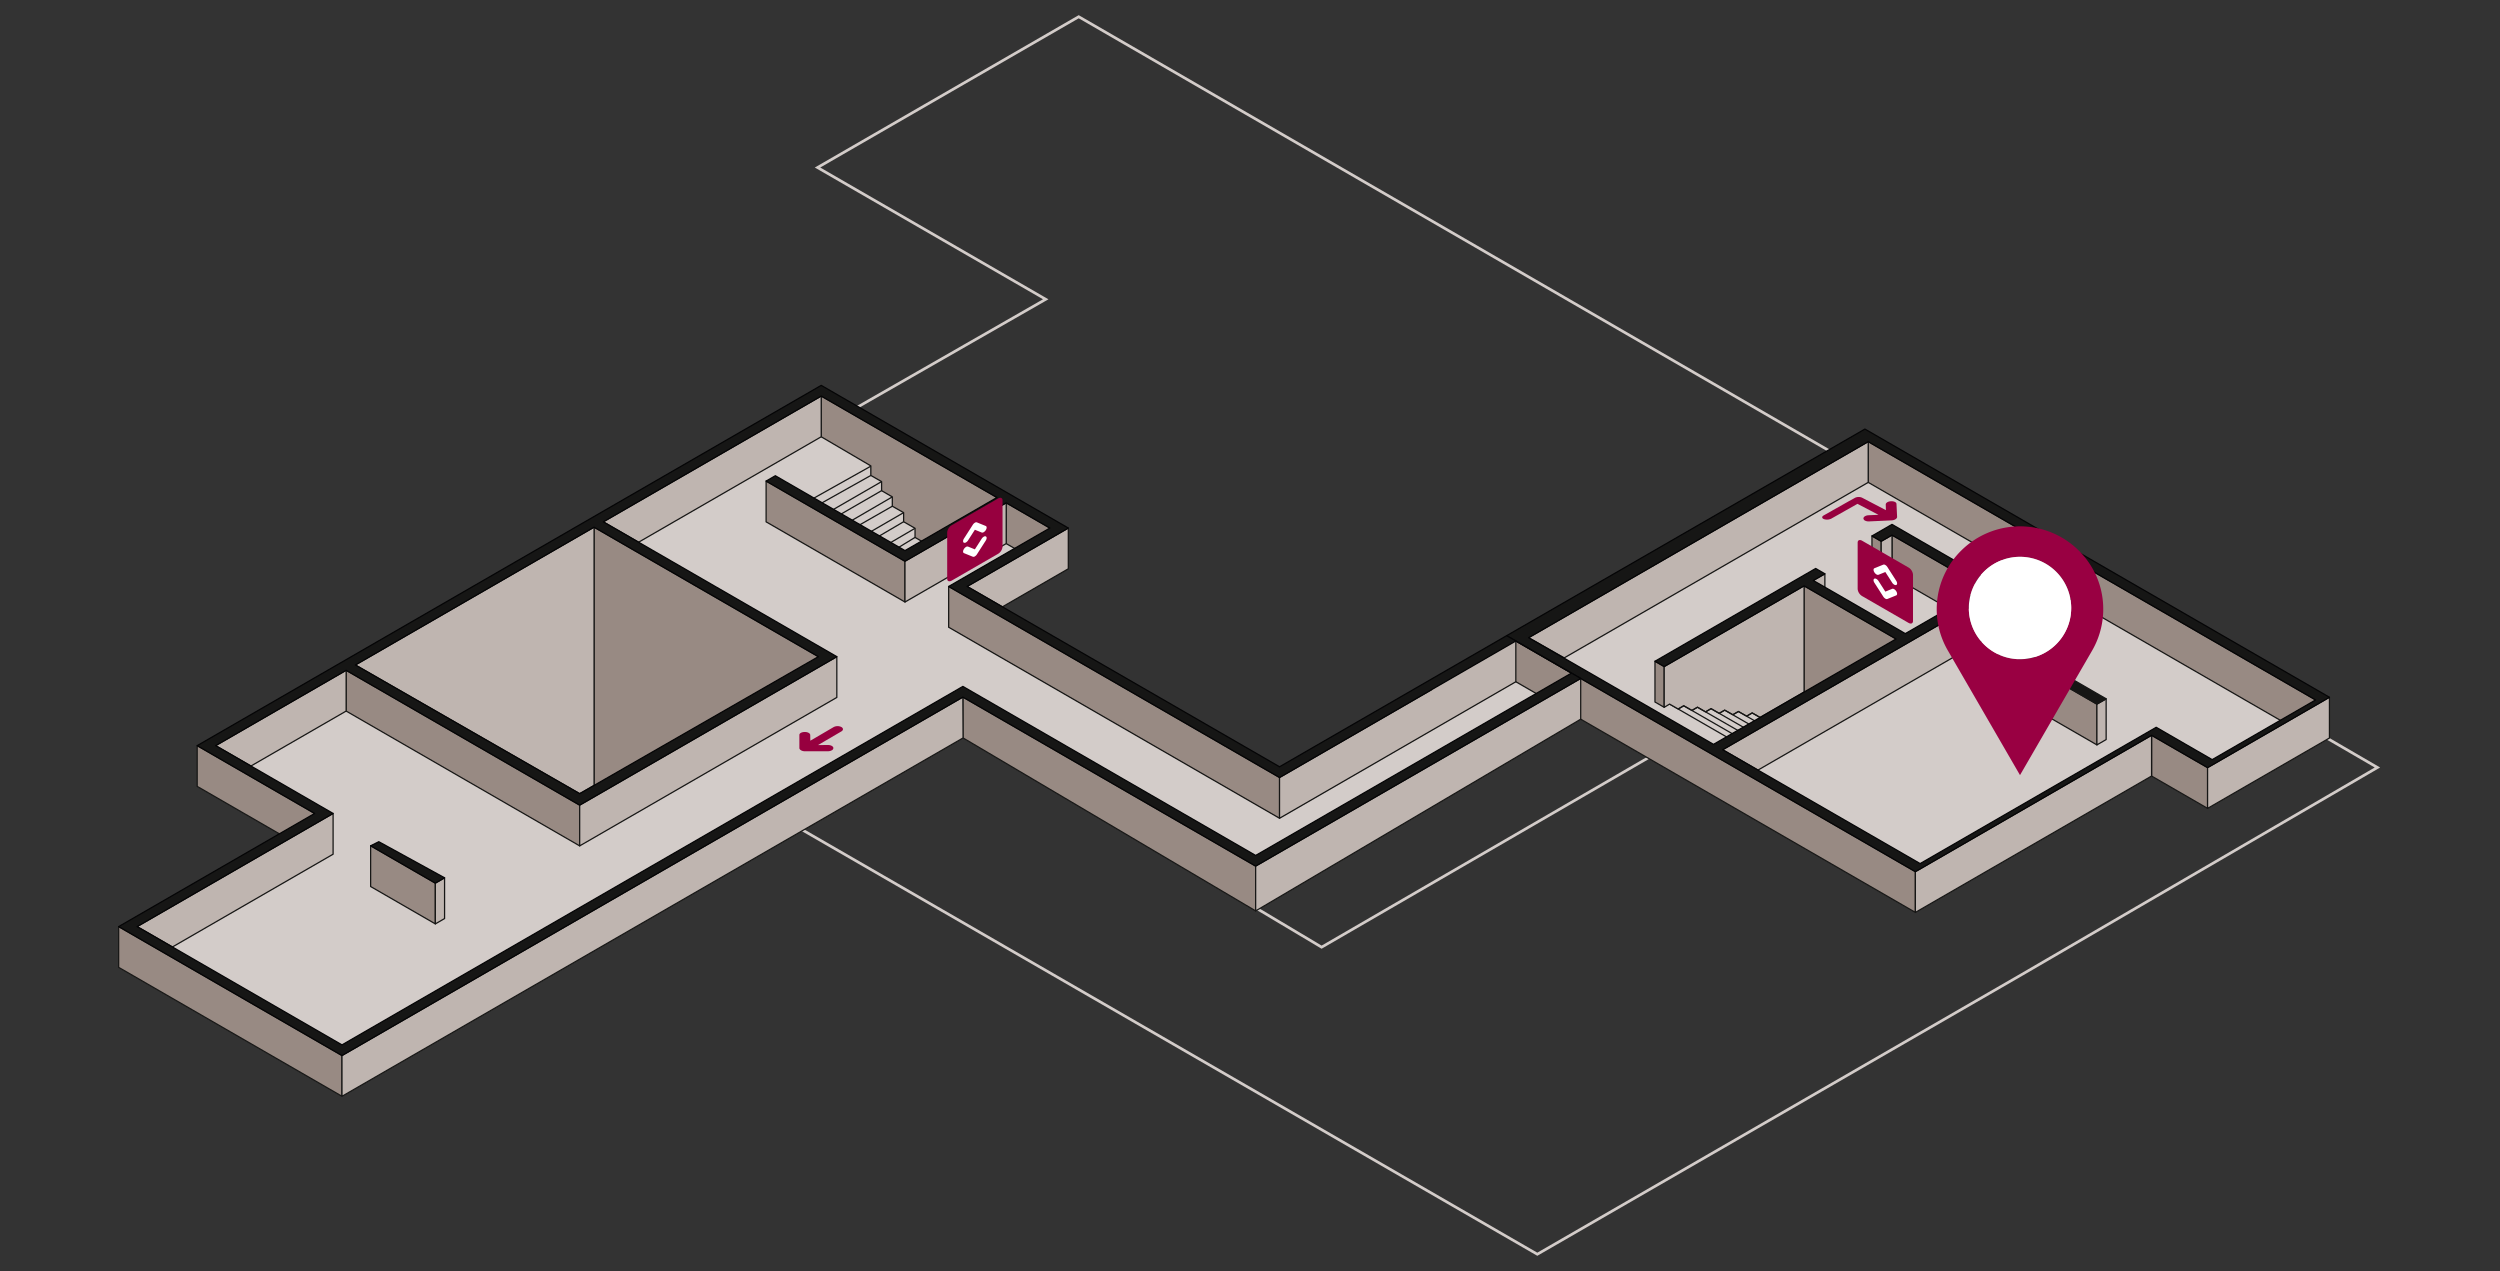 <?xml version="1.0" encoding="UTF-8"?> <svg xmlns="http://www.w3.org/2000/svg" xmlns:xlink="http://www.w3.org/1999/xlink" width="990.31" height="503.55" viewBox="0 0 990.31 503.55"><rect x="0" y="0" width="990.31" height="503.55" fill="#333333" stroke="none"/><defs><clipPath id="clip-P2-S12"><rect width="990.31" height="503.55"></rect></clipPath></defs><g id="P2-S12" clip-path="url(#clip-P2-S12)"><rect width="990.31" height="503.55" fill="rgba(255,255,255,0)"></rect><g id="Grupo_477" data-name="Grupo 477" transform="translate(-66 -455.432)"><g id="Grupo_462" data-name="Grupo 462"><path id="Trazado_883" data-name="Trazado 883" d="M1001.364,241.631l37.408-21.683,1.6-.93-1.6-.941-93.712-55.222,86.161-49.363,1.636-.936-1.632-.943L942.46,60.36,1044.839,1.252l310.564,179.6L1124.4,312.635ZM1044.839,0,940.293,60.36l90.4,52.19-87.78,50.29,95.319,56.17L999.2,241.632l125.193,72.254L1357.578,180.86Z" transform="translate(-551.538 461.432)" fill="#d3ccc9"></path><path id="Trazado_884" data-name="Trazado 884" d="M925.366,560.794l65.788-35.812,141.5,84.431.547.327.552-.32,130.413-75.611,103.7,60.243.54.314.543-.311,93.037-53.275,21.655,11.812.543.3.531-.317,44.8-26.752,20.841,12.118-139.879,81.431L1218.648,730.121Zm-2.216-.028,295.5,170.606,192.371-111.066,141.493-82.37-23-13.376-45.35,27.079-22.187-12.1-93.562,53.576-104.245-60.56-130.957,75.927L991.178,523.734Z" transform="translate(-543.685 221.518)" fill="#d3ccc9"></path><path id="Trazado_885" data-name="Trazado 885" d="M519.907,565.918,765.933,423.967l115.9,68.518,128.762-75.945L984.9,401.7l-93.6,54.081L760.223,380.109l45.691-23.378-96.1-56.24L462.547,443.158l46.526,26.861L431.44,514.841Z" transform="translate(-318.439 323.782)" fill="#d3ccc9"></path><path id="Trazado_886" data-name="Trazado 886" d="M1446.011,414.831l161.913,93.486,93.563-54.028,22.187,12.81,48.273-27.871L1589.24,333.743Z" transform="translate(-783.198 308.549)" fill="#d3ccc9"></path><path id="Trazado_887" data-name="Trazado 887" d="M574.7,599.677v0Z" transform="translate(-384.063 194.124)" fill="#988a83"></path><path id="Línea_389" data-name="Línea 389" d="M0,16.393a.25.25,0,0,1-.25-.25V0A.25.25,0,0,1,0-.25.25.25,0,0,1,.25,0V16.143A.25.25,0,0,1,0,16.393Z" transform="translate(190.634 777.659)" fill="#161615"></path><path id="Trazado_888" data-name="Trazado 888" d="M615.637,607.171v16.143l25.63,14.8V621.968Z" transform="translate(-402.818 183.297)" fill="#988a83"></path><path id="Trazado_889" data-name="Trazado 889" d="M641.267,638.361a.25.25,0,0,1-.125-.034l-25.63-14.8a.25.25,0,0,1-.125-.216V607.171a.25.25,0,0,1,.375-.216l25.63,14.8a.25.25,0,0,1,.125.216v16.143a.25.25,0,0,1-.25.25Zm-25.38-15.192,25.13,14.509V622.113L615.887,607.6Z" transform="translate(-402.818 183.297)" fill="#161615"></path><path id="Trazado_890" data-name="Trazado 890" d="M959.724,388.489V372.346l-55.016-31.763v16.143Z" transform="translate(-535.236 305.417)" fill="#988a83"></path><path id="Trazado_891" data-name="Trazado 891" d="M959.724,388.739a.25.25,0,0,1-.125-.033l-55.016-31.763a.25.25,0,0,1-.125-.217V340.583a.25.25,0,0,1,.375-.217l55.016,31.763a.25.25,0,0,1,.125.217v16.143a.25.25,0,0,1-.25.25Zm-54.766-32.158,54.516,31.475V372.49l-54.516-31.475Z" transform="translate(-535.236 305.417)" fill="#161615"></path><path id="Trazado_892" data-name="Trazado 892" d="M1097.506,382.614V366.471l-17.292-9.985v16.143Z" transform="translate(-615.633 298.132)" fill="#988a83"></path><path id="Trazado_893" data-name="Trazado 893" d="M1097.506,382.864a.25.25,0,0,1-.125-.034l-17.292-9.985a.25.25,0,0,1-.125-.216V356.486a.25.25,0,0,1,.375-.216l17.292,9.985a.25.25,0,0,1,.125.216v16.143a.25.25,0,0,1-.25.25Zm-17.042-10.379,16.792,9.7V366.615l-16.792-9.7Z" transform="translate(-615.633 298.132)" fill="#161615"></path><path id="Trazado_894" data-name="Trazado 894" d="M1014.612,318.612v16.143l-30.006,1.09-2.453-1.43V330.81l-4.523-2.6V324.6l-4.48-2.539v-3.691L968.9,315.9v-3.584l-4.264-2.443v-3.786l-19.648-11.529-.006-16.139Z" transform="translate(-553.687 333.894)" fill="#988a83"></path><path id="Trazado_895" data-name="Trazado 895" d="M984.607,336.095a.25.25,0,0,1-.126-.034l-2.453-1.43a.25.25,0,0,1-.124-.216v-3.461l-4.4-2.531a.25.25,0,0,1-.125-.217v-3.46l-4.353-2.467a.25.25,0,0,1-.127-.217v-3.547l-4.122-2.4a.25.25,0,0,1-.124-.216v-3.439l-4.138-2.371a.25.25,0,0,1-.126-.217v-3.643L944.866,294.77a.25.25,0,0,1-.123-.216l-.006-16.139a.25.25,0,0,1,.375-.217l69.626,40.2a.25.25,0,0,1,.125.217v16.143a.25.25,0,0,1-.241.25l-30.006,1.09Zm-2.2-1.823,2.267,1.321,29.693-1.079V318.756l-69.126-39.908.006,15.563,19.525,11.456a.25.25,0,0,1,.123.216v3.642l4.138,2.371a.25.25,0,0,1,.126.217v3.441l4.122,2.4a.25.25,0,0,1,.124.216v3.545l4.353,2.467a.25.25,0,0,1,.127.217v3.461l4.4,2.531a.25.25,0,0,1,.125.217Z" transform="translate(-553.687 333.894)" fill="#161615"></path><path id="Trazado_896" data-name="Trazado 896" d="M1048.536,498.468l115.977,66.958v17.748l-115.976-68.564V498.468" transform="translate(-601.121 233.092)" fill="#988a83"></path><path id="Trazado_897" data-name="Trazado 897" d="M1164.512,583.424a.249.249,0,0,1-.127-.035l-115.976-68.564a.25.25,0,0,1-.123-.215V498.472a.243.243,0,0,1,0-.027.25.25,0,0,1,.387-.187l115.964,66.951a.25.25,0,0,1,.125.216v17.748a.25.25,0,0,1-.25.25Zm-115.726-68.956,115.476,68.268V565.57L1048.786,498.9Z" transform="translate(-601.121 233.092)" fill="#161615"></path><path id="Trazado_898" data-name="Trazado 898" d="M1554.441,472.283l3.657,2.111v16.143l-3.657-2.111Z" transform="translate(-832.869 245.087)" fill="#988a83"></path><path id="Trazado_899" data-name="Trazado 899" d="M1558.1,490.787a.25.25,0,0,1-.125-.033l-3.657-2.111a.25.25,0,0,1-.125-.217V472.283a.25.25,0,0,1,.375-.217l3.657,2.111a.25.25,0,0,1,.125.217v16.143a.25.25,0,0,1-.25.25Zm-3.407-2.506,3.157,1.823V474.538l-3.157-1.823Z" transform="translate(-832.869 245.087)" fill="#161615"></path><path id="Trazado_900" data-name="Trazado 900" d="M1713.061,380.7l3.657,2.111v16.143l-3.657-2.111Z" transform="translate(-905.531 287.038)" fill="#988a83"></path><path id="Trazado_901" data-name="Trazado 901" d="M1716.718,399.208a.25.25,0,0,1-.125-.034l-3.657-2.111a.25.25,0,0,1-.125-.216V380.7a.25.25,0,0,1,.375-.216l3.657,2.111a.25.25,0,0,1,.125.216v16.143a.25.25,0,0,1-.25.25Zm-3.407-2.506,3.157,1.823V382.959l-3.157-1.823Z" transform="translate(-905.531 287.038)" fill="#161615"></path><path id="Trazado_902" data-name="Trazado 902" d="M1727.7,380.04v16.143l36.448,21.047V401.087L1727.7,380.042" transform="translate(-912.236 287.342)" fill="#988a83"></path><path id="Trazado_903" data-name="Trazado 903" d="M1764.15,417.48a.25.25,0,0,1-.125-.034L1727.577,396.4a.25.25,0,0,1-.125-.216V380.04h.248l.124-.214,36.452,21.045a.25.25,0,0,1,.125.216V417.23a.25.25,0,0,1-.25.25Zm-36.2-21.441L1763.9,416.8V401.232l-35.948-20.755Z" transform="translate(-912.236 287.342)" fill="#161615"></path><path id="Trazado_904" data-name="Trazado 904" d="M1844.7,500.845V484.7L1805.9,462.3v16.143Z" transform="translate(-948.061 249.658)" fill="#988a83"></path><path id="Trazado_905" data-name="Trazado 905" d="M1844.7,501.095a.25.25,0,0,1-.125-.033l-38.793-22.4a.25.25,0,0,1-.125-.217V462.3a.25.25,0,0,1,.375-.217l38.793,22.4a.25.25,0,0,1,.125.217v16.143a.25.25,0,0,1-.25.25ZM1806.155,478.3l38.293,22.109V484.846l-38.293-22.108Z" transform="translate(-948.061 249.658)" fill="#161615"></path><path id="Trazado_906" data-name="Trazado 906" d="M1887.534,430.207V414.065L1710.313,311.745v16.143Z" transform="translate(-904.271 318.626)" fill="#988a83"></path><path id="Trazado_907" data-name="Trazado 907" d="M1887.534,430.457a.25.25,0,0,1-.125-.034L1710.188,328.1a.25.25,0,0,1-.125-.217V311.745a.25.25,0,0,1,.375-.216l177.221,102.319a.25.25,0,0,1,.125.216v16.143a.25.25,0,0,1-.25.25ZM1710.563,327.744l176.721,102.03V414.209l-176.721-102.03Z" transform="translate(-904.271 318.626)" fill="#161615"></path><path id="Trazado_908" data-name="Trazado 908" d="M1917.441,526.4v16.143l22.187,12.809V539.209Z" transform="translate(-999.153 220.297)" fill="#988a83"></path><path id="Trazado_909" data-name="Trazado 909" d="M1939.627,555.6a.25.25,0,0,1-.125-.034l-22.187-12.809a.25.25,0,0,1-.125-.216V526.4a.25.25,0,0,1,.375-.216l22.187,12.81a.25.25,0,0,1,.125.216v16.143a.25.25,0,0,1-.25.25Zm-21.937-13.2,21.687,12.521V539.353l-21.687-12.521Z" transform="translate(-999.153 220.297)" fill="#161615"></path><path id="Trazado_910" data-name="Trazado 910" d="M1663.426,417.152v42.333l36.448-5.147V438.2Z" transform="translate(-882.794 270.341)" fill="#988a83"></path><path id="Trazado_911" data-name="Trazado 911" d="M1663.426,459.736a.25.25,0,0,1-.25-.25V417.152a.25.25,0,0,1,.375-.217L1700,437.979a.25.25,0,0,1,.125.217v16.143a.25.25,0,0,1-.215.248l-36.448,5.147Zm.25-42.15V459.2l35.948-5.077V438.34Z" transform="translate(-882.794 270.341)" fill="#161615"></path><path id="Trazado_912" data-name="Trazado 912" d="M1446.011,453.587l161.913,93.481v16.143L1446.011,469.73Z" transform="translate(-783.198 253.651)" fill="#988a83"></path><path id="Trazado_913" data-name="Trazado 913" d="M1607.924,563.461a.25.25,0,0,1-.125-.034l-161.913-93.481a.25.25,0,0,1-.125-.216V453.587a.25.25,0,0,1,.375-.216l161.913,93.481a.25.25,0,0,1,.125.216v16.143a.25.25,0,0,1-.25.25Zm-161.663-93.875,161.413,93.192V547.212L1446.261,454.02Z" transform="translate(-783.198 253.651)" fill="#161615"></path><path id="Trazado_914" data-name="Trazado 914" d="M1038.145,417.623v16.143l131.073,75.675V493.3Z" transform="translate(-596.362 270.126)" fill="#988a83"></path><path id="Trazado_915" data-name="Trazado 915" d="M1169.218,509.691a.25.25,0,0,1-.125-.034L1038.02,433.982a.25.25,0,0,1-.125-.216V417.623a.25.25,0,0,1,.375-.216l131.073,75.675a.25.25,0,0,1,.125.216v16.143a.25.25,0,0,1-.25.25ZM1038.4,433.622l130.573,75.386V493.442L1038.4,418.056Z" transform="translate(-596.362 270.126)" fill="#161615"></path><path id="Trazado_916" data-name="Trazado 916" d="M597.726,478.9l92.512,53.412v16.143l-92.512-53.412V478.9" transform="translate(-394.612 242.057)" fill="#988a83"></path><path id="Trazado_917" data-name="Trazado 917" d="M690.238,548.7a.25.25,0,0,1-.125-.034L597.6,495.256a.25.25,0,0,1-.125-.217V478.9a.25.25,0,0,1,.375-.216l92.512,53.412a.25.25,0,0,1,.125.216v16.143a.25.25,0,0,1-.25.25ZM597.976,494.9l92.012,53.123V532.452l-92.012-53.123Z" transform="translate(-394.612 242.057)" fill="#161615"></path><path id="Trazado_918" data-name="Trazado 918" d="M778.943,374.27l88.856,51.3v16.143l-88.856,47.867Z" transform="translate(-477.625 289.985)" fill="#988a83"></path><path id="Trazado_919" data-name="Trazado 919" d="M778.943,489.832a.25.25,0,0,1-.25-.25V374.27a.25.25,0,0,1,.375-.216l88.856,51.3a.25.25,0,0,1,.125.216v16.143a.25.25,0,0,1-.131.22L779.062,489.8A.25.25,0,0,1,778.943,489.832Zm.25-115.128V489.163l88.356-47.6V425.716Z" transform="translate(-477.625 289.985)" fill="#161615"></path><path id="Trazado_920" data-name="Trazado 920" d="M535.369,576.971V560.828l-46.526-26.862v16.142Z" transform="translate(-344.735 216.831)" fill="#988a83"></path><path id="Trazado_921" data-name="Trazado 921" d="M535.369,577.221a.25.25,0,0,1-.125-.034l-46.526-26.862a.25.25,0,0,1-.125-.216V533.966a.25.25,0,0,1,.375-.216l46.526,26.862a.25.25,0,0,1,.125.216v16.142a.25.25,0,0,1-.25.25Zm-46.276-27.256,46.026,26.573V560.972L489.093,534.4Z" transform="translate(-344.735 216.831)" fill="#161615"></path><path id="Trazado_922" data-name="Trazado 922" d="M431.439,666.244l88.468,51.077v16.143l-88.468-51.077Z" transform="translate(-318.439 156.236)" fill="#988a83"></path><path id="Trazado_923" data-name="Trazado 923" d="M519.907,733.714a.25.25,0,0,1-.125-.034L431.314,682.6a.25.25,0,0,1-.125-.216V666.244a.25.25,0,0,1,.375-.216L520.032,717.1a.25.25,0,0,1,.125.216v16.143a.25.25,0,0,1-.25.25Zm-88.218-51.471,87.968,50.788V717.465l-87.968-50.789Z" transform="translate(-318.439 156.236)" fill="#161615"></path><line id="Línea_390" data-name="Línea 390" x2="22.558" y2="13" transform="translate(727.373 734.344)" fill="#988a83"></line><path id="Línea_391" data-name="Línea 391" d="M22.433,13.217-.125.217l.25-.433,22.558,13Z" transform="translate(727.373 734.344)" fill="#161615"></path><path id="Trazado_924" data-name="Trazado 924" d="M2006.655,498.607V514.75l-48.273,27.87V526.478Z" transform="translate(-1017.908 233.028)" fill="#bfb5b0"></path><path id="Trazado_925" data-name="Trazado 925" d="M1958.382,542.87a.25.25,0,0,1-.25-.25V526.478a.25.25,0,0,1,.125-.216l48.273-27.871a.25.25,0,0,1,.375.217V514.75a.25.25,0,0,1-.125.216l-48.273,27.87A.25.25,0,0,1,1958.382,542.87Zm.25-16.248v15.565l47.773-27.581V499.04Z" transform="translate(-1017.908 233.028)" fill="#161615"></path><path id="Trazado_926" data-name="Trazado 926" d="M1838.352,542.542V526.4l-93.562,54.023v16.143Z" transform="translate(-920.064 220.297)" fill="#bfb5b0"></path><path id="Trazado_927" data-name="Trazado 927" d="M1744.79,596.814a.25.25,0,0,1-.25-.25V580.421a.25.25,0,0,1,.125-.216l93.563-54.023a.25.25,0,0,1,.375.216v16.143a.25.25,0,0,1-.125.216l-93.562,54.023A.25.25,0,0,1,1744.79,596.814Zm.25-16.249v15.566L1838.1,542.4V526.832Z" transform="translate(-920.064 220.297)" fill="#161615"></path><path id="Trazado_928" data-name="Trazado 928" d="M1881.146,499.739l-3.656,2.111v16.143l3.656-2.111Z" transform="translate(-980.852 232.51)" fill="#bfb5b0"></path><path id="Trazado_929" data-name="Trazado 929" d="M1877.49,518.243a.25.25,0,0,1-.25-.25V501.849a.25.25,0,0,1,.125-.216l3.656-2.111a.25.25,0,0,1,.375.216v16.143a.25.25,0,0,1-.125.216l-3.656,2.111A.25.25,0,0,1,1877.49,518.243Zm.25-16.249V517.56l3.156-1.822V500.172Z" transform="translate(-980.852 232.51)" fill="#161615"></path><path id="Trazado_930" data-name="Trazado 930" d="M1724.087,380.04l-4.279,2.471v16.143l4.279-2.471V380.044" transform="translate(-908.62 287.342)" fill="#bfb5b0"></path><path id="Trazado_931" data-name="Trazado 931" d="M1719.808,398.9a.25.25,0,0,1-.25-.25V382.511a.25.25,0,0,1,.125-.216l4.279-2.471.127.22h.248v16.139a.25.25,0,0,1-.125.217l-4.279,2.471A.25.25,0,0,1,1719.808,398.9Zm.25-16.248v15.565l3.779-2.182V380.473Z" transform="translate(-908.62 287.342)" fill="#161615"></path><path id="Trazado_932" data-name="Trazado 932" d="M1616.593,417.152v42.086L1599.161,469.3l-3.125-1.8-2.192,1.272-3.259-1.843-2.192,1.272-3.242-1.806-2.192,1.272-3.208-1.856-2.192,1.272-3.194-1.845-2.192,1.272-3.247-1.842-2.192,1.272-3.4-1.94-2.144,1.281V449.14Z" transform="translate(-835.96 270.341)" fill="#bfb5b0"></path><path id="Trazado_933" data-name="Trazado 933" d="M1599.161,469.548a.249.249,0,0,1-.125-.033l-3-1.725-2.067,1.2a.25.25,0,0,1-.249,0l-3.134-1.772-2.068,1.2a.25.25,0,0,1-.247,0l-3.118-1.737-2.069,1.2a.25.25,0,0,1-.251,0l-3.082-1.783-2.067,1.2a.25.25,0,0,1-.25,0l-3.069-1.772-2.067,1.2a.25.25,0,0,1-.249,0l-3.122-1.771-2.068,1.2a.25.25,0,0,1-.249,0l-3.274-1.868-2.019,1.206a.25.25,0,0,1-.378-.215V449.14a.25.25,0,0,1,.125-.217l55.4-31.987a.25.25,0,0,1,.375.217v42.086a.25.25,0,0,1-.125.217l-17.432,10.059A.25.25,0,0,1,1599.161,469.548Zm-3.125-2.3a.25.25,0,0,1,.125.033l3,1.725,17.182-9.915V417.585l-54.9,31.7v15.558l1.766-1.055a.25.25,0,0,1,.252,0l3.276,1.869,2.068-1.2a.25.25,0,0,1,.249,0l3.122,1.771,2.068-1.2a.25.25,0,0,1,.25,0l3.069,1.772,2.067-1.2a.25.25,0,0,1,.251,0l3.082,1.783,2.067-1.2a.25.25,0,0,1,.247,0l3.118,1.737,2.069-1.2a.25.25,0,0,1,.249,0l3.134,1.772,2.068-1.2A.25.25,0,0,1,1596.037,467.251Z" transform="translate(-835.96 270.341)" fill="#161615"></path><path id="Trazado_934" data-name="Trazado 934" d="M1596.6,311.746v16.143l-120.41,69.519-14.114-7.994Z" transform="translate(-790.558 318.626)" fill="#bfb5b0"></path><path id="Trazado_935" data-name="Trazado 935" d="M1476.189,397.657a.25.25,0,0,1-.123-.032l-14.114-7.994a.25.25,0,0,1,0-.434l134.523-77.667a.25.25,0,0,1,.375.216v16.143a.25.25,0,0,1-.125.216l-120.41,69.519A.25.25,0,0,1,1476.189,397.657Zm-13.61-8.246,13.609,7.708,120.161-69.375V312.179Z" transform="translate(-790.558 318.626)" fill="#161615"></path><path id="Trazado_936" data-name="Trazado 936" d="M1674.758,408.371l-4.586,2.648v2.111l4.586.536Z" transform="translate(-885.884 274.364)" fill="#bfb5b0"></path><path id="Trazado_937" data-name="Trazado 937" d="M1674.758,413.916l-.029,0-4.586-.536a.25.25,0,0,1-.221-.248v-2.111a.25.25,0,0,1,.125-.217l4.586-2.648a.25.25,0,0,1,.375.217v5.3a.25.25,0,0,1-.25.25Zm-4.336-1.009,4.086.478V408.8l-4.086,2.359Z" transform="translate(-885.884 274.364)" fill="#161615"></path><path id="Trazado_938" data-name="Trazado 938" d="M1714.744,418.868v16.143l-96.851,55.917-13.99-8.065Z" transform="translate(-855.526 269.555)" fill="#bfb5b0"></path><path id="Trazado_939" data-name="Trazado 939" d="M1617.894,491.178a.25.25,0,0,1-.125-.033l-13.99-8.065a.25.25,0,0,1,0-.433l110.841-63.994a.25.25,0,0,1,.375.216v16.143a.25.25,0,0,1-.125.216l-96.851,55.917A.25.25,0,0,1,1617.894,491.178Zm-13.49-8.315,13.49,7.777,96.6-55.772V419.3Z" transform="translate(-855.526 269.555)" fill="#161615"></path><path id="Trazado_940" data-name="Trazado 940" d="M594.69,640.465l245.947-142,.079,16.189L594.69,656.608Z" transform="translate(-393.222 233.092)" fill="#bfb5b0"></path><path id="Trazado_941" data-name="Trazado 941" d="M594.69,656.858a.25.25,0,0,1-.25-.25V640.465a.25.25,0,0,1,.125-.216l245.947-142a.25.25,0,0,1,.375.215l.079,16.189a.25.25,0,0,1-.125.218L594.815,656.824A.25.25,0,0,1,594.69,656.858Zm.25-16.248v15.565L840.465,514.512l-.076-15.613Z" transform="translate(-393.222 233.092)" fill="#161615"></path><path id="Trazado_942" data-name="Trazado 942" d="M666.588,630.581l-3.656,2.111v16.143l3.656-2.111Z" transform="translate(-424.483 172.573)" fill="#bfb5b0"></path><path id="Trazado_943" data-name="Trazado 943" d="M662.932,649.085a.25.25,0,0,1-.25-.25V632.692a.25.25,0,0,1,.125-.216l3.656-2.111a.25.25,0,0,1,.375.216v16.143a.25.25,0,0,1-.125.216l-3.656,2.111A.25.25,0,0,1,662.932,649.085Zm.25-16.249V648.4l3.156-1.822V631.014Z" transform="translate(-424.483 172.573)" fill="#161615"></path><path id="Trazado_944" data-name="Trazado 944" d="M502.337,508.74,554.03,478.9v16.143l-37.712,21.772Z" transform="translate(-350.917 242.057)" fill="#bfb5b0"></path><path id="Trazado_945" data-name="Trazado 945" d="M516.318,517.061a.25.25,0,0,1-.125-.034l-13.98-8.072a.25.25,0,0,1,0-.433L553.9,478.68a.25.25,0,0,1,.375.217v16.143a.25.25,0,0,1-.125.217l-37.712,21.772A.25.25,0,0,1,516.318,517.061Zm-13.48-8.322,13.48,7.783L553.78,494.9V479.329Z" transform="translate(-350.917 242.057)" fill="#161615"></path><path id="Trazado_946" data-name="Trazado 946" d="M604.473,428.858l88.856,50.987,5.692-3.268V374.27Z" transform="translate(-397.703 289.985)" fill="#bfb5b0"></path><path id="Trazado_947" data-name="Trazado 947" d="M693.329,480.094a.249.249,0,0,1-.124-.033l-88.856-50.987a.25.25,0,0,1,0-.433L698.9,374.053a.25.25,0,0,1,.375.216V476.577a.25.25,0,0,1-.126.217l-5.692,3.268A.25.25,0,0,1,693.329,480.094Zm-88.355-51.237,88.355,50.7,5.442-3.124V374.7Z" transform="translate(-397.703 289.985)" fill="#161615"></path><path id="Trazado_948" data-name="Trazado 948" d="M785.695,328.254l13.98,8.072,72.349-41.769V278.421Z" transform="translate(-480.719 333.892)" fill="#bfb5b0"></path><path id="Trazado_949" data-name="Trazado 949" d="M799.675,336.576a.25.25,0,0,1-.125-.034l-13.98-8.072a.25.25,0,0,1,0-.433L871.9,278.2a.25.25,0,0,1,.375.217v16.136a.25.25,0,0,1-.125.217L799.8,336.542A.25.25,0,0,1,799.675,336.576Zm-13.48-8.322,13.48,7.783,72.1-41.624V278.854Z" transform="translate(-480.719 333.892)" fill="#161615"></path><path id="Trazado_950" data-name="Trazado 950" d="M1006.229,379.631l40.094-23.145v16.143l-40.094,23.146Z" transform="translate(-581.741 298.131)" fill="#bfb5b0"></path><path id="Trazado_951" data-name="Trazado 951" d="M1006.229,396.024a.25.25,0,0,1-.25-.25V379.631a.25.25,0,0,1,.125-.217L1046.2,356.27a.25.25,0,0,1,.375.216v16.143a.25.25,0,0,1-.125.216l-40.094,23.146A.25.25,0,0,1,1006.229,396.024Zm.25-16.249v15.566l39.594-22.857V356.919Z" transform="translate(-581.741 298.131)" fill="#161615"></path><path id="Trazado_952" data-name="Trazado 952" d="M1091.725,374.909l-40.09,23.146,13.983,8.07,26.107-15.073Z" transform="translate(-602.541 289.692)" fill="#bfb5b0"></path><path id="Trazado_953" data-name="Trazado 953" d="M1065.617,406.375a.25.25,0,0,1-.125-.033l-13.983-8.07a.25.25,0,0,1,0-.433l40.09-23.146a.25.25,0,0,1,.375.217v16.143a.25.25,0,0,1-.125.216l-26.107,15.073A.25.25,0,0,1,1065.617,406.375Zm-13.483-8.32,13.483,7.782,25.857-14.929V375.342Z" transform="translate(-602.541 289.692)" fill="#161615"></path><path id="Trazado_954" data-name="Trazado 954" d="M1391.309,500.989V484.846l-128.762,74.341v17.748Z" transform="translate(-699.156 239.332)" fill="#bfb5b0"></path><path id="Trazado_955" data-name="Trazado 955" d="M1391.309,484.6a.25.25,0,0,1,.25.25v16.144a.25.25,0,0,1-.123.215L1262.674,577.15a.25.25,0,0,1-.377-.215V559.186a.25.25,0,0,1,.125-.216l128.762-74.341A.25.25,0,0,1,1391.309,484.6Zm-.25,16.251V485.279L1262.8,559.331V576.5Z" transform="translate(-699.156 239.332)" fill="#161615"></path><path id="Trazado_956" data-name="Trazado 956" d="M1373.616,457.471v16.143l-93.6,54.081V511.552l60.309-34.845" transform="translate(-707.158 251.872)" fill="#bfb5b0"></path><path id="Trazado_957" data-name="Trazado 957" d="M1280.014,527.944a.25.25,0,0,1-.25-.25V511.552a.25.25,0,0,1,.125-.216L1340.2,476.49l.25.433L1280.264,511.7v15.565l93.1-53.792v-16h.5v16.143a.25.25,0,0,1-.125.216l-93.6,54.081A.25.25,0,0,1,1280.014,527.944Z" transform="translate(-707.158 251.872)" fill="#161615"></path><path id="Trazado_958" data-name="Trazado 958" d="M768.439,527.746,870.3,468.937v16.143L768.439,543.888Z" transform="translate(-472.814 246.62)" fill="#bfb5b0"></path><path id="Trazado_959" data-name="Trazado 959" d="M768.439,544.138a.25.25,0,0,1-.25-.25V527.746a.25.25,0,0,1,.125-.216L870.175,468.72a.25.25,0,0,1,.375.216v16.143a.25.25,0,0,1-.125.216L768.564,544.1A.25.25,0,0,1,768.439,544.138Zm.25-16.248v15.565L870.05,484.935V469.37Z" transform="translate(-472.814 246.62)" fill="#161615"></path><path id="Trazado_960" data-name="Trazado 960" d="M522.567,599.677V583.534l-77.634,44.821,13.98,8.072Z" transform="translate(-324.62 194.124)" fill="#bfb5b0"></path><path id="Trazado_961" data-name="Trazado 961" d="M458.914,636.677a.25.25,0,0,1-.125-.034l-13.98-8.072a.25.25,0,0,1,0-.433l77.634-44.821a.25.25,0,0,1,.375.216v16.142a.25.25,0,0,1-.125.216l-63.653,36.751A.25.25,0,0,1,458.914,636.677Zm-13.48-8.322,13.48,7.783,63.4-36.606V583.967Z" transform="translate(-324.62 194.124)" fill="#161615"></path><path id="Trazado_962" data-name="Trazado 962" d="M1592.957,516.246l-19.341-11.12-2.067,1.2-.251-.432,2.192-1.272a.25.25,0,0,1,.25,0l19.466,11.192Z" transform="translate(-840.647 230.174)" fill="#161615"></path><path id="Trazado_963" data-name="Trazado 963" d="M1601.783,516.6l-18.132-10.424-2.067,1.2-.251-.432,2.192-1.272a.25.25,0,0,1,.25,0l18.257,10.5Z" transform="translate(-845.245 229.692)" fill="#161615"></path><path id="Trazado_964" data-name="Trazado 964" d="M1607.938,515.483l-14.346-8.248-2.067,1.2-.251-.432,2.192-1.272a.25.25,0,0,1,.25,0l14.471,8.32Z" transform="translate(-849.799 229.208)" fill="#161615"></path><path id="Trazado_965" data-name="Trazado 965" d="M1614.7,514.721l-11.147-6.409-2.067,1.2-.251-.432,2.192-1.272a.25.25,0,0,1,.25,0l11.272,6.481Z" transform="translate(-854.363 228.715)" fill="#161615"></path><path id="Trazado_966" data-name="Trazado 966" d="M1622.379,514.355l-8.8-5.058-2.067,1.2-.251-.432,2.192-1.272a.25.25,0,0,1,.25,0l8.922,5.13Z" transform="translate(-858.956 228.264)" fill="#161615"></path><path id="Trazado_967" data-name="Trazado 967" d="M1629.292,513.6l-5.651-3.249-2.067,1.2-.251-.432,2.192-1.272a.25.25,0,0,1,.25,0l5.777,3.321Z" transform="translate(-863.563 227.781)" fill="#161615"></path><line id="Línea_392" data-name="Línea 392" x1="19.343" y2="10.854" transform="translate(391.61 643.764)" fill="#988a83"></line><path id="Línea_393" data-name="Línea 393" d="M.122,11.072l-.245-.436L19.22-.218l.245.436Z" transform="translate(391.61 643.764)" fill="#161615"></path><line id="Línea_394" data-name="Línea 394" x1="22.519" y2="12.636" transform="translate(388.434 640.091)" fill="#988a83"></line><path id="Línea_395" data-name="Línea 395" d="M.122,12.854l-.245-.436L22.4-.218l.245.436Z" transform="translate(388.434 640.091)" fill="#161615"></path><line id="Línea_396" data-name="Línea 396" x1="19.371" y2="11.192" transform="translate(395.847 646.207)" fill="#988a83"></line><path id="Línea_397" data-name="Línea 397" d="M.125,11.408l-.25-.433L19.246-.216l.25.433Z" transform="translate(395.847 646.207)" fill="#161615"></path><line id="Línea_398" data-name="Línea 398" x1="16.362" y2="9.447" transform="translate(398.854 649.792)" fill="#988a83"></line><path id="Línea_399" data-name="Línea 399" d="M.125,9.664l-.25-.433L16.237-.217l.25.433Z" transform="translate(398.854 649.792)" fill="#161615"></path><line id="Línea_400" data-name="Línea 400" x1="17.185" y2="9.996" transform="translate(402.278 652.266)" fill="#988a83"></line><path id="Línea_401" data-name="Línea 401" d="M.126,10.212-.126,9.78l17.185-10,.251.432Z" transform="translate(402.278 652.266)" fill="#161615"></path><line id="Línea_402" data-name="Línea 402" x1="13.542" y2="7.743" transform="translate(405.92 655.957)" fill="#988a83"></line><path id="Línea_403" data-name="Línea 403" d="M.124,7.96l-.248-.434L13.418-.217l.248.434Z" transform="translate(405.92 655.957)" fill="#161615"></path><line id="Línea_404" data-name="Línea 404" x1="12.99" y2="7.532" transform="translate(410.954 658.496)" fill="#988a83"></line><path id="Línea_405" data-name="Línea 405" d="M.125,7.748l-.251-.433L12.864-.216l.251.433Z" transform="translate(410.954 658.496)" fill="#161615"></path><line id="Línea_406" data-name="Línea 406" x1="10.56" y2="6.191" transform="translate(413.383 662.102)" fill="#988a83"></line><path id="Línea_407" data-name="Línea 407" d="M.126,6.407l-.253-.431L10.434-.216l.253.431Z" transform="translate(413.383 662.102)" fill="#161615"></path><line id="Línea_408" data-name="Línea 408" x1="9.803" y2="5.73" transform="translate(418.662 664.704)" fill="#988a83"></line><path id="Línea_409" data-name="Línea 409" d="M.126,5.946l-.252-.432,9.8-5.73.252.432Z" transform="translate(418.662 664.704)" fill="#161615"></path><line id="Línea_410" data-name="Línea 410" x1="6.618" y2="4.034" transform="translate(421.848 668.31)" fill="#988a83"></line><path id="Línea_411" data-name="Línea 411" d="M.13,4.248l-.26-.427L6.488-.213l.26.427Z" transform="translate(421.848 668.31)" fill="#161615"></path><path id="Trazado_968" data-name="Trazado 968" d="M1587.931,302.559,1446.011,384.4l161.913,93.48,93.562-54.023,22.187,12.809,48.273-27.87ZM1703.315,420.7l-93.5,53.991-78.235-45.1,110.841-63.994-43.755-25.262-7.932,4.58,3.657,2.111,4.275-2.469,36.452,21.045-31.177,18-36.449-21.044,4.586-2.648-3.656-2.111-63.646,36.746,3.657,2.111,55.4-31.987,36.448,21.043-72.332,41.754L1454.717,385.2l134.523-77.667,177.222,102.319L1725.5,433.5Z" transform="translate(-783.198 322.835)" fill="#161615"></path><path id="Trazado_969" data-name="Trazado 969" d="M1587.931,302.309a.25.25,0,0,1,.125.034l184.016,106.242a.25.25,0,0,1,0,.433l-48.273,27.87a.25.25,0,0,1-.25,0l-22.062-12.737-93.437,53.95a.25.25,0,0,1-.25,0l-161.913-93.48a.25.25,0,0,1,0-.433l141.92-81.845A.25.25,0,0,1,1587.931,302.309ZM1771.446,408.8,1587.931,302.848,1446.511,384.4,1607.924,477.6l93.437-53.95a.25.25,0,0,1,.25,0l22.062,12.737ZM1589.24,307.287a.25.25,0,0,1,.125.034L1766.587,409.64a.25.25,0,0,1,0,.433l-40.961,23.648a.25.25,0,0,1-.25,0l-22.061-12.737-93.38,53.919a.25.25,0,0,1-.25,0l-78.235-45.1a.25.25,0,0,1,0-.433l110.466-63.778-43.255-24.973-7.432,4.291,3.157,1.823,4.15-2.4a.25.25,0,0,1,.25,0l36.452,21.045a.25.25,0,0,1,0,.433l-31.177,18a.25.25,0,0,1-.25,0l-36.449-21.044a.25.25,0,0,1,0-.433l4.211-2.431-3.156-1.822-63.146,36.457,3.157,1.823,55.278-31.915a.25.25,0,0,1,.25,0l36.448,21.043a.25.25,0,0,1,0,.433l-72.332,41.754a.25.25,0,0,1-.25,0l-73.231-42.251a.25.25,0,0,1,0-.433l134.523-77.667A.25.25,0,0,1,1589.24,307.287Zm176.722,102.569L1589.24,307.826,1455.217,385.2l72.73,41.962,71.832-41.465-35.948-20.754-55.278,31.915a.25.25,0,0,1-.25,0l-3.657-2.111a.25.25,0,0,1,0-.433l63.646-36.746a.25.25,0,0,1,.25,0l3.656,2.111a.25.25,0,0,1,0,.433l-4.211,2.431,35.949,20.755,30.677-17.708-35.952-20.757-4.15,2.4a.25.25,0,0,1-.25,0l-3.657-2.111a.25.25,0,0,1,0-.433l7.932-4.58a.25.25,0,0,1,.25,0l43.755,25.262a.25.25,0,0,1,0,.433l-110.466,63.778L1609.81,474.4l93.38-53.919a.25.25,0,0,1,.25,0l22.061,12.737Z" transform="translate(-783.198 322.835)" fill="#040405"></path><path id="Trazado_970" data-name="Trazado 970" d="M1848.354,480.806l-3.656,2.111-38.793-22.4,3.656-2.111Z" transform="translate(-948.061 251.442)" fill="#161615"></path><path id="Trazado_971" data-name="Trazado 971" d="M1844.7,483.167a.25.25,0,0,1-.125-.033l-38.793-22.4a.25.25,0,0,1,0-.433l3.656-2.111a.25.25,0,0,1,.25,0l38.793,22.4a.25.25,0,0,1,0,.433l-3.656,2.111A.25.25,0,0,1,1844.7,483.167ZM1806.4,460.52l38.293,22.108,3.156-1.822L1809.561,458.7Z" transform="translate(-948.061 251.442)" fill="#161615"></path><path id="Trazado_972" data-name="Trazado 972" d="M981.251,369.775l-89.956,51.936L767.533,350.283l40.09-23.146-97.885-56.514L462.547,413.333l46.526,26.862-77.634,44.822,88.468,51.077,245.947-142,115.975,66.958,128.762-74.341ZM619.757,326.792l88.856,51.3-94.548,54.273-88.856-50.987ZM881.829,456.833,765.853,389.875l-245.946,142-81.156-46.855,77.634-44.822L469.86,413.333l51.693-29.843L614.065,436.9l101.861-58.81-92.509-53.41,86.322-49.829,69.626,40.19-36.441,21.037-51.356-29.654-3.657,2.111L742.927,340.3l40.094-23.145,17.292,9.985-40.09,23.146L891.295,425.96l93.6-54.081,22.039,12.724Z" transform="translate(-318.439 337.463)" fill="#161615"></path><path id="Trazado_973" data-name="Trazado 973" d="M709.738,270.374a.25.25,0,0,1,.125.033l97.885,56.514a.25.25,0,0,1,0,.433l-39.715,22.929,123.262,71.139,89.831-51.864a.25.25,0,0,1,.25,0l29.34,16.94a.25.25,0,0,1,0,.433L881.954,461.271a.25.25,0,0,1-.25,0l-115.85-66.886L520.032,536.311a.25.25,0,0,1-.25,0l-88.468-51.077a.25.25,0,0,1,0-.433l77.259-44.605L462.422,413.55a.25.25,0,0,1,0-.433L709.613,270.408A.25.25,0,0,1,709.738,270.374Zm97.385,56.764-97.385-56.225L463.047,413.333,509.2,439.978a.25.25,0,0,1,0,.433l-77.259,44.605,87.968,50.788L765.729,393.88a.25.25,0,0,1,.25,0l115.85,66.886,128.262-74.052-3.156-1.822L881.954,457.05a.25.25,0,0,1-.25,0L765.853,390.163,520.032,532.089a.25.25,0,0,1-.25,0l-81.156-46.855a.25.25,0,0,1,0-.433l77.259-44.605L469.735,413.55a.25.25,0,0,1,0-.433l51.693-29.843a.25.25,0,0,1,.25,0l92.387,53.34,101.361-58.521L623.291,324.9a.25.25,0,0,1,0-.433l86.322-49.829a.25.25,0,0,1,.25,0l69.626,40.19a.25.25,0,0,1,0,.433L743.048,336.3a.25.25,0,0,1-.25,0l-51.231-29.582-3.157,1.822,54.516,31.475L782.9,316.937a.25.25,0,0,1,.25,0l17.292,9.985a.25.25,0,0,1,0,.433l-39.715,22.93,130.572,75.386,93.1-53.792-3.146-1.816L891.42,421.927a.25.25,0,0,1-.25,0L767.408,350.5a.25.25,0,0,1,0-.433Zm-28.259-12.1-69.126-39.9-85.822,49.541,92.134,53.194a.25.25,0,0,1,0,.433L614.19,437.119a.25.25,0,0,1-.25,0l-92.387-53.34L470.36,413.333l46.151,26.645a.25.25,0,0,1,0,.433l-77.259,44.605,80.656,46.566L765.728,389.658a.25.25,0,0,1,.25,0l115.851,66.886L1006.435,384.6,984.9,372.168,891.42,426.176a.25.25,0,0,1-.25,0L760.1,350.5a.25.25,0,0,1,0-.433l39.715-22.93-16.792-9.7-39.969,23.073a.25.25,0,0,1-.25,0l-55.016-31.763a.25.25,0,0,1,0-.433l3.657-2.111a.25.25,0,0,1,.25,0l51.231,29.582Zm-159.107,11.5a.25.25,0,0,1,.125.033l88.856,51.3a.25.25,0,0,1,0,.433l-94.548,54.273a.25.25,0,0,1-.249,0L525.084,381.6a.25.25,0,0,1,0-.433l94.548-54.587A.25.25,0,0,1,619.757,326.542Zm88.355,51.55-88.355-51.011-94.047,54.3,88.355,50.7Z" transform="translate(-318.439 337.463)" fill="#040405"></path><path id="Trazado_974" data-name="Trazado 974" d="M618.875,604.2,644.923,618.5l-3.656,2.111-25.63-14.8Z" transform="translate(-402.816 184.656)" fill="#161615"></path><path id="Trazado_975" data-name="Trazado 975" d="M618.875,603.953a.25.25,0,0,1,.12.031l26.048,14.295a.25.25,0,0,1,0,.436l-3.656,2.111a.25.25,0,0,1-.25,0l-25.63-14.8a.25.25,0,0,1,.014-.44l3.239-1.608A.25.25,0,0,1,618.875,603.953Zm25.538,14.55L618.87,604.485l-2.7,1.343,25.1,14.492Z" transform="translate(-402.816 184.656)" fill="#040405"></path><path id="Trazado_976" data-name="Trazado 976" d="M1057.223,375l-18.372,10.607c-.981.566-1.776.23-1.776-.751V366.487a3.684,3.684,0,0,1,1.776-2.8l18.372-10.607c.981-.567,1.777-.23,1.777.751V372.2a3.685,3.685,0,0,1-1.777,2.8" transform="translate(-595.871 299.819)" fill="#97003f"></path><path id="Trazado_977" data-name="Trazado 977" d="M1049.854,378.662a2.459,2.459,0,0,0,.8-.779l.027-.043,2.681-4.184,2.681,1.088a.944.944,0,0,0,.825-.131,2.472,2.472,0,0,0,.812-.8c.456-.712.462-1.449.013-1.645l-.028-.011-3.493-1.417a.955.955,0,0,0-.812.137,2.466,2.466,0,0,0-.812.8l-3.493,5.45c-.463.708-.482,1.452-.041,1.661a.931.931,0,0,0,.839-.125" transform="translate(-601.194 291.622)" fill="#fff"></path><path id="Trazado_978" data-name="Trazado 978" d="M1049.056,387.611l3.493,1.417a.955.955,0,0,0,.812-.137,2.463,2.463,0,0,0,.812-.8l3.493-5.45c.463-.708.482-1.452.041-1.661a.93.93,0,0,0-.839.125,2.469,2.469,0,0,0-.8.78l-.027.042-2.681,4.184-2.681-1.088a.942.942,0,0,0-.825.131,2.466,2.466,0,0,0-.812.8c-.456.712-.462,1.448-.013,1.645l.027.011" transform="translate(-601.194 286.937)" fill="#fff"></path><path id="Trazado_979" data-name="Trazado 979" d="M1722.747,416.495l-18.372-10.607a3.683,3.683,0,0,1-1.777-2.8V384.713c0-.981.8-1.317,1.777-.751l18.372,10.607a3.685,3.685,0,0,1,1.777,2.8v18.373c0,.981-.8,1.317-1.777.751" transform="translate(-900.737 285.671)" fill="#97003f"></path><path id="Trazado_980" data-name="Trazado 980" d="M1715.378,405.5a.971.971,0,0,0,.8.142l.028-.011,2.681-1.088,2.681,4.184a2.469,2.469,0,0,0,.825.822.956.956,0,0,0,.812.137c.456-.185.462-.915.013-1.63l-.028-.042-3.493-5.451a2.47,2.47,0,0,0-.812-.8.959.959,0,0,0-.812-.137l-3.493,1.418c-.463.173-.482.9-.041,1.613a2.479,2.479,0,0,0,.839.844" transform="translate(-906.061 277.475)" fill="#fff"></path><path id="Trazado_981" data-name="Trazado 981" d="M1714.58,413.526l3.492,5.45a2.467,2.467,0,0,0,.812.8.955.955,0,0,0,.812.137l3.493-1.417c.463-.173.482-.9.041-1.613a2.486,2.486,0,0,0-.839-.844.968.968,0,0,0-.8-.142l-.027.011L1718.884,417l-2.681-4.184a2.476,2.476,0,0,0-.826-.823.955.955,0,0,0-.812-.136c-.456.185-.462.915-.014,1.63l.028.043" transform="translate(-906.061 272.788)" fill="#fff"></path><path id="Trazado_982" data-name="Trazado 982" d="M931.245,529.671l9.077-.007a3.16,3.16,0,0,0,1.546-.38,1.09,1.09,0,0,0,.631-.871c.008-.683-.954-1.231-2.148-1.224l-3.925.015,9.236-5.4c.843-.493.841-1.277-.005-1.75a3.41,3.41,0,0,0-3.06.034l-9.229,5.394-.041-2.255c-.013-.683-.991-1.221-2.185-1.2s-2.127.5-2.115,1.179V528.4c.012.675,1.037,1.281,2.217,1.273" transform="translate(-546.376 223.361)" fill="#97003f"></path><path id="Trazado_995" data-name="Trazado 995" d="M1703.965,353.9c-1.183.036-2.126.615-2.107,1.292l.064,2.234-9.389-4.911a3.379,3.379,0,0,0-3.03.108c-.032.021-.055.044-.085.065l-2.083,1.139-10.072,5.688c-.794.449-.762,1.1.07,1.447a3.781,3.781,0,0,0,2.946-.177l10.381-5.863,8.314,4.349-3.886.168c-1.183.048-2.109.635-2.07,1.311a1.081,1.081,0,0,0,.665.833,3.138,3.138,0,0,0,1.549.3l8.988-.415c1.168-.048,2.155-.7,2.136-1.364l-.241-5.141c-.02-.677-.966-1.106-2.15-1.069" transform="translate(-888.868 300.092)" fill="#97003f"></path></g><g id="Grupo_464" data-name="Grupo 464" transform="translate(-4371.711 -1574.188)"><path id="Trazado_691" data-name="Trazado 691" d="M5268.312,2258.234a33.2,33.2,0,0,0-7.042-10.419l-.025-.02a33.037,33.037,0,0,0-46.726,0l-.025.02a32.608,32.608,0,0,0-5.094,39.665l28.482,49.191,28.488-49.2A32.8,32.8,0,0,0,5268.312,2258.234Zm-30.429,32.514a20.282,20.282,0,1,1,20.284-20.279A20.282,20.282,0,0,1,5237.882,2290.749Z" transform="translate(0)" fill="#990042"></path><path id="Trazado_692" data-name="Trazado 692" d="M5262.726,2274.8a20.282,20.282,0,1,1-20.284-20.284A20.283,20.283,0,0,1,5262.726,2274.8Z" transform="translate(-4.559 -4.333)" fill="#fff"></path></g></g></g></svg> 